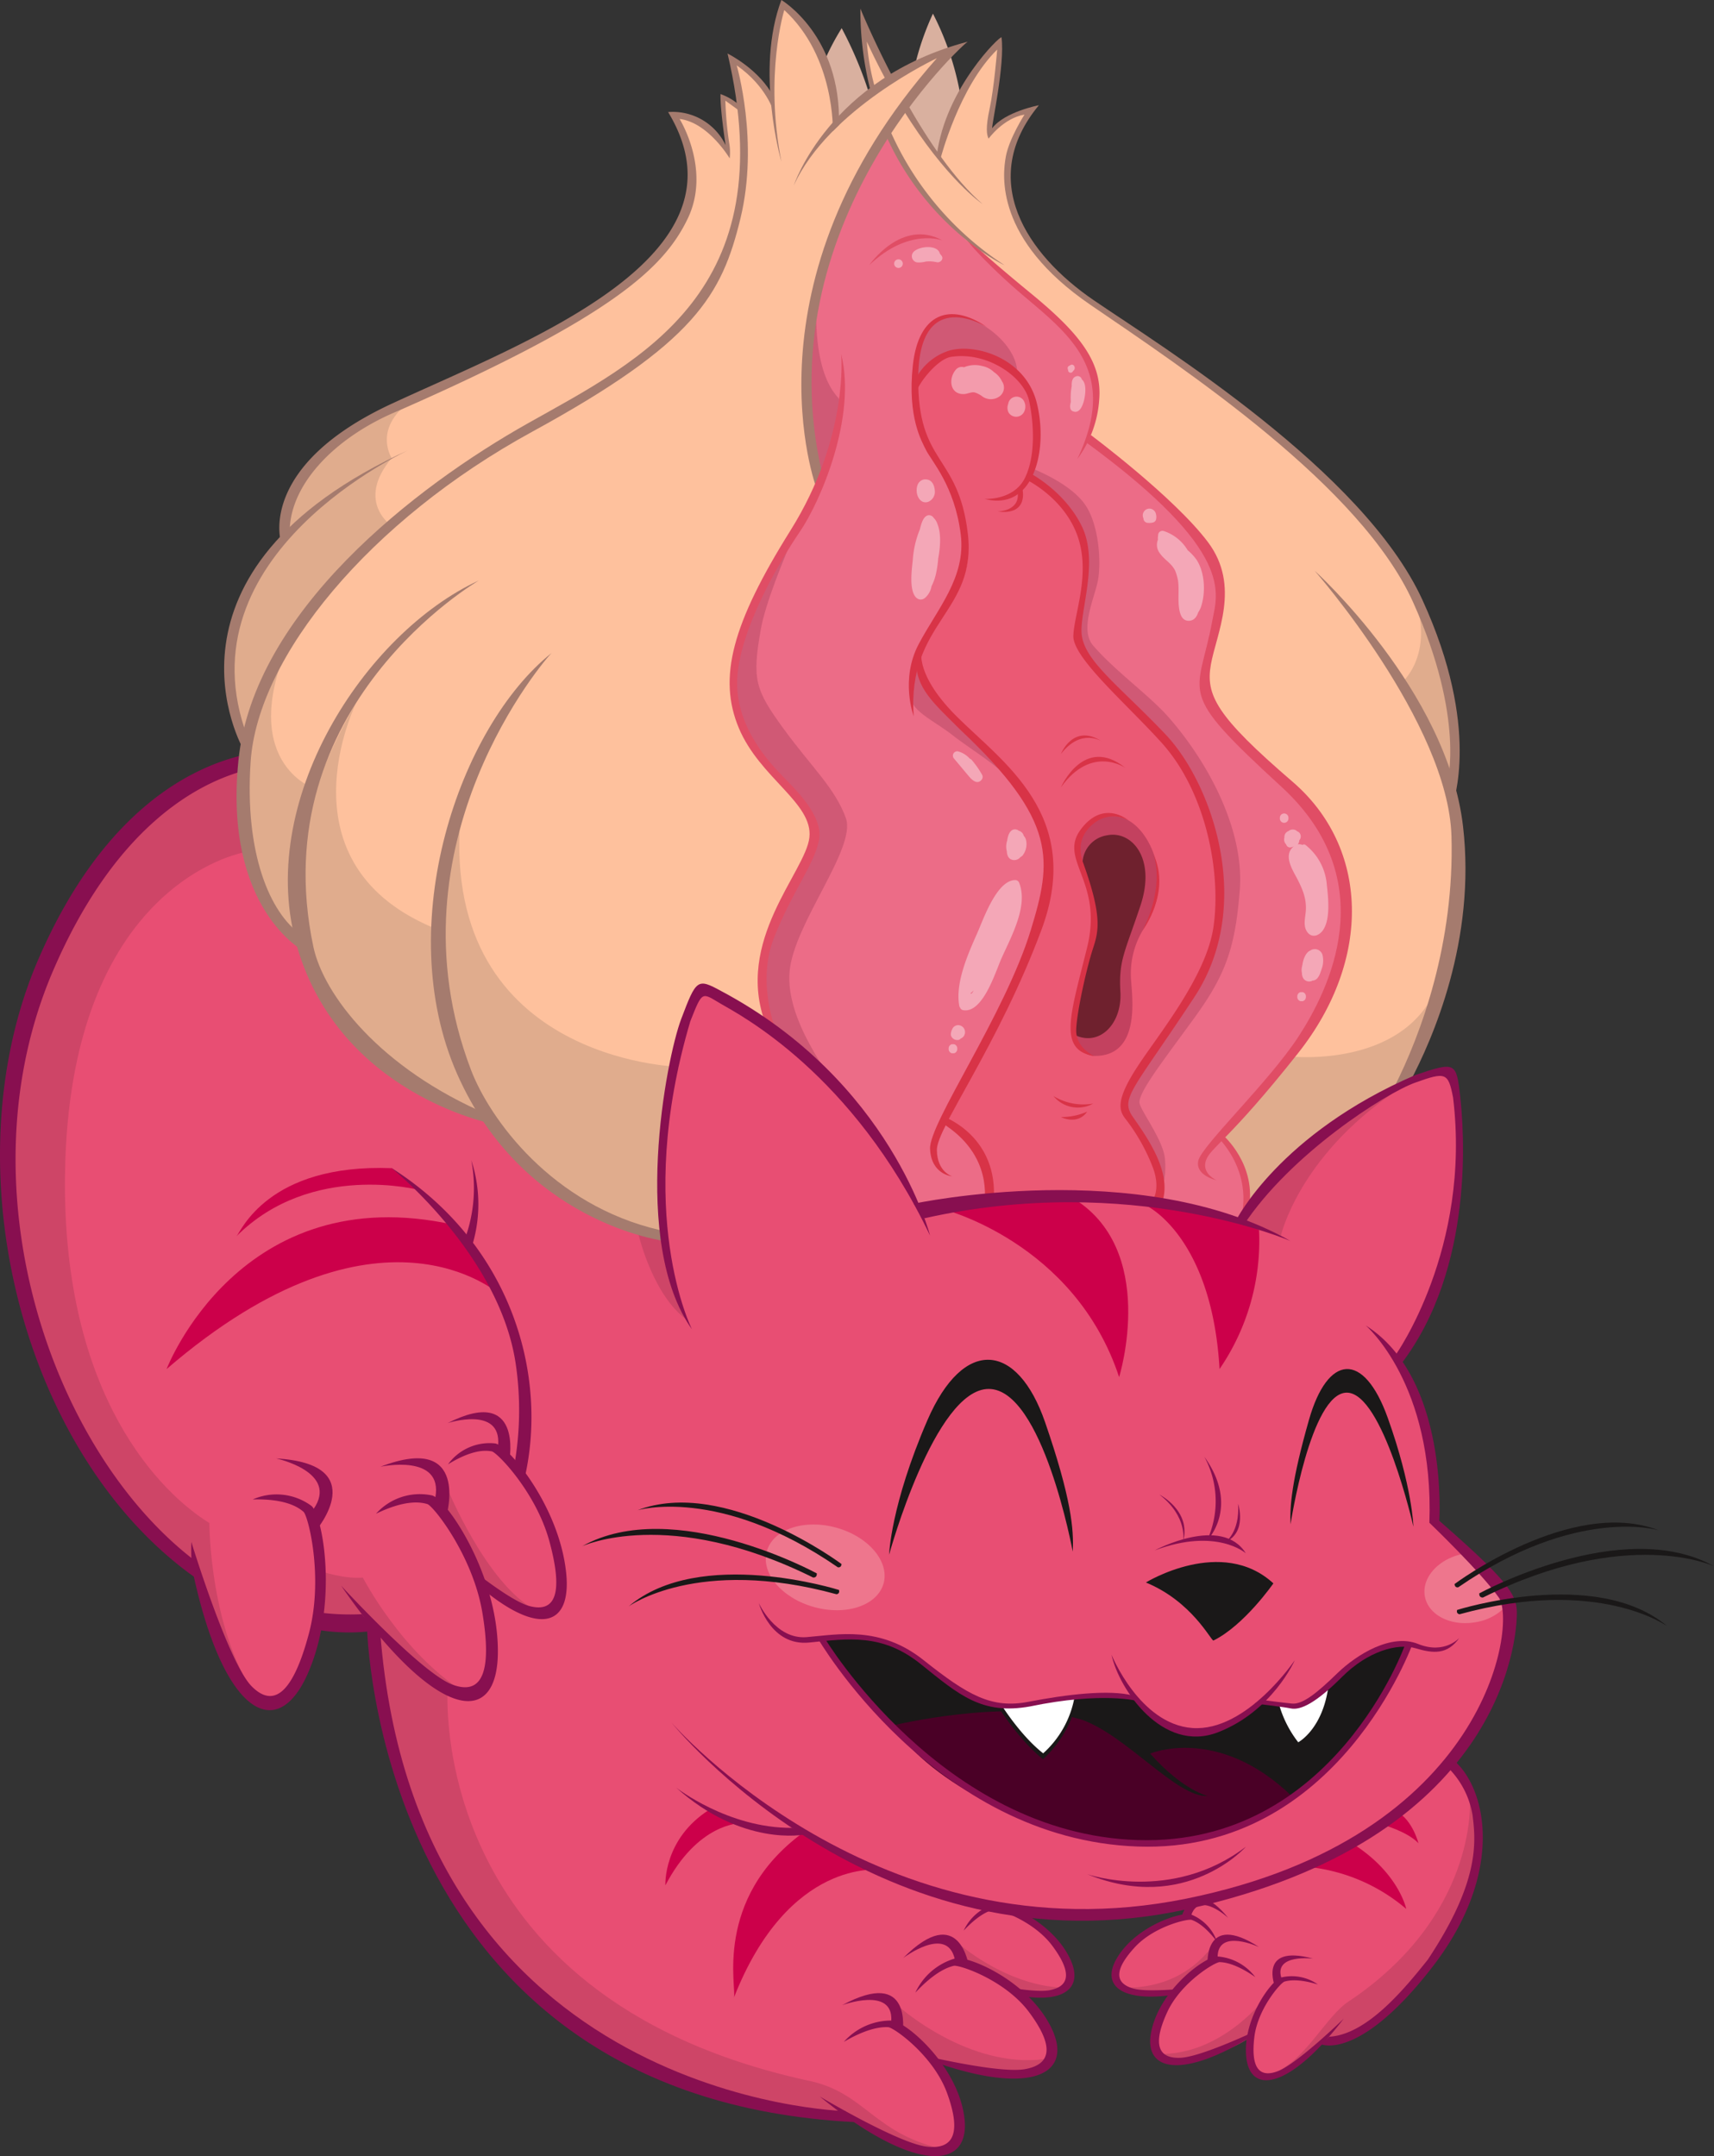 <svg xmlns="http://www.w3.org/2000/svg" xmlns:xlink="http://www.w3.org/1999/xlink" width="397.753" height="500.242" viewBox="0 0 397.753 500.242"><rect x="0" y="0" width="397.753" height="500.242" fill="#333333" stroke="none"/><defs><style>.a{fill:none;}.b{clip-path:url(#a);}.c{fill:#e84e73;}.d{fill:#ee768d;}.e{fill:#fec19d;}.f{fill:#ec6c87;}.g{fill:#eb5974;}.h{fill:#1a1818;}.i{fill:#cc004a;}.j{fill:#4a0026;}.k{fill:#c3415f;}.l{fill:#d05975;}.m{fill:#fff;}.n{fill:#e0ac8d;}.o{opacity:0.4;}.p{clip-path:url(#d);}.q{clip-path:url(#e);}.r{clip-path:url(#f);}.s{clip-path:url(#g);}.t{clip-path:url(#h);}.u{clip-path:url(#i);}.v{clip-path:url(#j);}.w{clip-path:url(#k);}.x{clip-path:url(#l);}.y{clip-path:url(#m);}.z{clip-path:url(#n);}.aa{clip-path:url(#o);}.ab{clip-path:url(#p);}.ac{clip-path:url(#q);}.ad{clip-path:url(#r);}.ae{clip-path:url(#s);}.af{clip-path:url(#t);}.ag{clip-path:url(#u);}.ah{clip-path:url(#v);}.ai{fill:#ce4567;}.aj{fill:#d83347;}.ak{fill:#e04d65;}.al{fill:#d9b09f;}.am{fill:#a57b6e;}.an{fill:#880f50;}.ao{fill:#6f212e;}</style><clipPath id="a"><rect class="a" width="397.753" height="500.242"/></clipPath><clipPath id="d"><rect class="a" width="6.67" height="19.579" transform="translate(211.493 119.525)"/></clipPath><clipPath id="e"><rect class="a" width="4.221" height="5.328" transform="translate(212.717 111.214)"/></clipPath><clipPath id="f"><rect class="a" width="12.193" height="7.907" transform="translate(220.755 84.706)"/></clipPath><clipPath id="g"><rect class="a" width="4.146" height="4.661" transform="translate(233.79 92.03)"/></clipPath><clipPath id="h"><rect class="a" width="14.701" height="30.228" transform="translate(222.419 204.186)"/></clipPath><clipPath id="i"><rect class="a" width="4.712" height="7.132" transform="translate(233.507 192.417)"/></clipPath><clipPath id="j"><rect class="a" width="6.889" height="7.142" transform="translate(221.146 174.296)"/></clipPath><clipPath id="k"><rect class="a" width="7.092" height="3.595" transform="translate(211.601 57.329)"/></clipPath><clipPath id="l"><rect class="a" width="1.932" height="2" transform="translate(207.531 60.167)"/></clipPath><clipPath id="m"><rect class="a" width="3.537" height="8.292" transform="translate(248.33 87.249)"/></clipPath><clipPath id="n"><rect class="a" width="1.641" height="1.881" transform="translate(247.763 84.599)"/></clipPath><clipPath id="o"><rect class="a" width="10.935" height="20.873" transform="translate(268.448 123.16)"/></clipPath><clipPath id="p"><rect class="a" width="3.144" height="3.323" transform="translate(265.189 118.007)"/></clipPath><clipPath id="q"><rect class="a" width="5.026" height="7.505" transform="translate(302.052 220.196)"/></clipPath><clipPath id="r"><rect class="a" width="2" height="2.098" transform="translate(301.052 230.186)"/></clipPath><clipPath id="s"><rect class="a" width="10.257" height="24.637" transform="translate(297.997 192.461)"/></clipPath><clipPath id="t"><rect class="a" width="2" height="2.099" transform="translate(296.997 188.764)"/></clipPath><clipPath id="u"><rect class="a" width="3.288" height="3.503" transform="translate(220.649 237.854)"/></clipPath><clipPath id="v"><rect class="a" width="2" height="2.098" transform="translate(220.146 242.269)"/></clipPath></defs><g class="b"><g class="b"><path class="c" d="M325.321,251.723s7.384-3.682,10.509-2.807,4.125,21.585,1.625,33.1-8.374,28.772-13,33.459c0,0,10.25,18.186,8.5,37.561,0,0,15,13.5,16.625,17.25s-.125,22-12.5,37.875c0,0,6.375,8.946,5.625,15.25s.125,24.875-19.875,42.375c-11,9.5-15.222,7.65-15.222,7.65s-9.615,7.18-12.317,8.1-7.062-1.387-5.217-8.823c0,0-14.119,6.073-18.619,5.323s-5.2-8.733,1.275-15.616c0,0-12.79,1.991-13.908-4.384s11.008-12.75,16.758-13.5l1.875-2.85s-27.03,4.714-41.578,1.345c0,0,11.541,8.041,12.078,13s-.2,7.023-11.475,6.39c0,0,8.919,9.083,7.725,13.491s-3.337,7.869-26.981,2.622c0,0,6.438,10.011,5.481,15.128s-5.145,9.821-26.01-3.214c0,0-22.365-.98-42.865-8.2S88.977,439.978,86.778,378.072l-13.064-1.661s-3.641,13.636-7.259,17-12.329,5.74-20.852-30.25c0,0-35.107-20.824-43.107-79.991s28-101.833,60.167-108.25,262.658,76.807,262.658,76.807"/><path class="d" d="M205.05,367.357c-1.4,5.094-8.6,7.562-16.082,5.511s-12.424-7.843-11.028-12.938,8.6-7.562,16.082-5.51,12.424,7.844,11.028,12.937"/><path class="d" d="M349.525,368.8a1.515,1.515,0,0,1-.308-.348,26.336,26.336,0,0,0-2.844-3.724,29.479,29.479,0,0,1-4.411-3.66,1.5,1.5,0,0,1-.1-.131,1.08,1.08,0,0,1-.66-.642c-.448.034-.9.082-1.357.161-5.785,1.005-9.91,5.383-9.215,9.778s5.949,7.144,11.734,6.14a12.024,12.024,0,0,0,8.11-4.99,25.718,25.718,0,0,1-.954-2.584"/><path class="e" d="M154.133,286.716c.136.947-28.928-5.55-41.8-28.8,0,0-28.573-2.3-42.349-40.214,0,0-18.459-9.429-12.93-45.42,0,0-12.159-22.207,9.74-48.741-.212-.625-2.95-13.275,18.164-25.011s54.12-24.686,64.125-35.739,14.375-18.125,7.875-35.625c0,0,6.625-.583,11.625,7.5v-.833l-.917-11.25s4.372,3.083,4.348,2.833-2.1-11.833-2.1-11.833,6.988,4.777,8.911,9.18c0,0,.423-16.68,2.756-21.347,0,0,12.449,8.417,12.516,26.834-.433,0,8.242-5.987,8.126-6.425S200.58,7.333,200.58,7.333l5.75,10.75s9.761-5.174,13.922-6.17l-10.03,12.6s7.413,12.324,7.584,11.83S224,15.583,231.83,10.25c0,0-1.417,16.172-2.333,19.294,0,.789.583.622.583.622a19.97,19.97,0,0,1,9.25-4.5s-5.5,6.917-5.75,14.334,4.83,18.716,15,26.666,38.083,25.5,49.75,36.167,32.833,29.75,37.25,54.333c3.154,17.587.391,25.231.391,25.231s3.756,14.019,2.766,22.519-7.508,38.531-13.416,46.807c0,0-22.408,10.277-37.574,31.443-.417-.166-25.334-7.583-45.25-6.083s-28.7,3.647-28.7,3.647-16.619-28.147-29.626-38.647-21.508-12.5-21.508-12.5-13.06,25.516-8.53,57.133"/><path class="f" d="M205.913,30.667s-11.75,16-16.25,35.417-1.25,40.583.583,46.416c0,0-3.585,8.834-7.542,14.084s-12.041,21-12.708,30,5.015,17.916,14.174,28.25c4.243,4,5.91,9.083,4.743,11.416S181,211.5,179.58,214.75s-4.834,11.667-1.417,23.917c0,0,20.933,13.729,35.883,42.7l15.611-3.084s1.756-9.314-10.077-18.506c0,0,19.666-35.525,22.166-48.025s2.5-20.166-8.416-33.083-19.75-17.333-20.334-25.5c.667-3.375,8.584-15.333,9.5-18.667s3-14.166-3-24.333-8.333-18.75-7.333-21,7.406-9.917,14.62-7.333,13.547,6.25,13.38,15.583-1.583,13.5-1.583,13.5,8.416,4.417,10.583,9.417,3.583,9.166,2.5,15.5-2.917,10.416-1.583,12.833S260.5,162.25,265.663,167.25,277.83,181,279.83,188.167s5,19.75,2.5,28a90.64,90.64,0,0,1-10.834,22.25c-2.916,4-8.333,10.832-9.666,14.5s-.5,5.25,2.666,10.25,6.167,12.082,3.834,15.832l19.416,4.168s2.124-2.262,2.062-2.756-.706-11.327-6.8-17.244c0,0,19.406-16.418,25.989-35.75s5.25-30.5-11.833-47.25-18.417-18.833-17.5-24.833,6.583-19.084,1.667-26.084-20.584-21.333-28.667-27.666c0,0,4.333-10.584-1.417-19.667S227.58,59.508,224.58,56.046c0,0-15.417-15.3-18.667-25.379"/><path class="g" d="M212.08,92.214s1.875-10.932,12.5-10.865S241.163,91.56,240.663,98.53s-.25,8.47-2.083,12.387c0,0,10,5.8,12,12.943s1.121,10.369.394,15.421-1.689,9.886.833,13.053,14.106,13.442,17.94,18.3,10.478,15.65,11.916,24.891,2.584,22.555-2.583,31.638-15.535,21.223-16.645,24.386-2.022,3.447-1.688,5.031,3.655,5.715,5.322,9.284,3.321,8.882,3.249,10.632a3.449,3.449,0,0,1-.988,2.5s-38.72-.351-38.673-.719.683-10.71-9.7-18.2c0,0,14.244-29.766,20.307-43.213s5.139-25.846-7.529-38.892-21.062-17.778-19.651-25.167S224.58,137.25,224.58,129s-7.417-24.166-11.167-30c-.913-5.166-1.333-6.786-1.333-6.786"/><path class="h" d="M191.205,379.917s11.625-1.5,17.875,2.5,17,13.125,21.5,13.5,28.5-4.744,33.625-1.247c0,0,11.25,15.747,28.875,0,0,0,6.423,1.25,7.4,1.125s4.9-1.625,12.689-9.375c6.412-4.25,11.162-5.625,13.662-5.125a75.22,75.22,0,0,1-20.25,29.75c-15,13.375-27.125,18-45.875,16.25s-49.875-13.5-69.5-47.375"/><path class="h" d="M195.294,362.877S168.169,342.6,147.919,350.4c0,0,18.917-5.781,46.5,13.219,0,0,.813.216.875-.746"/><path class="h" d="M194.7,368.89s-32.29-10.21-48.84,3.827c0,0,15.957-11.689,48.26-2.834,0,0,.838-.064.58-.993"/><path class="h" d="M189.552,365.046s-33.274-18.158-54.471-6.3c0,0,20.041-9.409,53.62,7.263,0,0,.935.11.851-.966"/><path class="i" d="M218.58,280.469s30.747,7.57,41.125,39.031c0,0,9.347-29.959-11.26-41.834Z"/><path class="i" d="M265.168,279.432c.181-.38,16.035,6.74,17.84,38.2a52.659,52.659,0,0,0,9.165-32.289s-14.838-6.314-27.005-5.912"/><path class="i" d="M115.683,300.025c.17.479-27.387-25.116-77.019,17.608,0,0,17-44.466,66.666-33.466,0,0,7.926,9.025,10.353,15.858"/><path class="i" d="M97.35,276.112S72.289,269.441,54.893,286.8c.957-.923,7.178-16.9,36.058-15.767Z"/><path class="i" d="M204.1,433.833s-21.069-2.782-33.792,29.651c.776-1.914-4.924-22.826,15.992-38.245,0,0,11.649,7.138,17.8,8.594"/><path class="i" d="M172.038,423c-.542,0-10.125.083-17.625,14.417,0,0-.583-10.75,10.25-17.584Z"/><path class="i" d="M303.33,433.127a41.548,41.548,0,0,1,23,9.759s-1.709-8.428-12.6-15.24Z"/><path class="i" d="M320.83,423.333s5.833,1.625,8.333,4.313c0,0-1.333-5.337-5-7.325Z"/><path class="j" d="M207.083,400.344s26.247-6.428,43.747-1.428c10.375,3.5,22.374,18.25,29.375,17.75,0,0-5.717-1.266-13.3-9.82,0,0,15.708-6.655,32.815,9.833,0,0-13.757,12.44-37.013,10.776s-46.25-13.558-55.628-27.111"/><path class="h" d="M231.416,395.665s4.893,7.924,10.632,12.5a26.387,26.387,0,0,0,8.115-14.759s-13.157,1.79-14.764,2.312a8.959,8.959,0,0,1-3.983-.055"/><path class="k" d="M250.393,200.417c-.062-.187-1.875-11.438,7.813-11.063,6.041-.009,10,7.563,10.5,13s-.625,8.688-3.25,13.063A19.642,19.642,0,0,0,262.5,227.7c.285,4.147,2.084,17.529-8.666,17.279-5-.375-4.792-7.188-4.834-7.5s2.834-13.813,3.4-15.813,2.25-7,1.625-9.812-.831-6.057-1.728-7.779-1.9-3.659-1.9-3.659"/><path class="l" d="M212.163,88.833c-.224.351-.418-12.258,6-15.046,6.418-2.871,18,5.5,17.877,12.692,0,0-14.126-12.9-23.876,2.354"/><path class="l" d="M192.34,106.5s-13.709,27.843-15.783,39.5-1.319,14,5.227,23,12.01,13.849,14.51,20.814-12.075,24.4-13.065,35.6,9.333,24.333,12.468,28.875c0,0-12.1-13.764-16.654-16.438,0,0-5.546-8.854.538-23.1s12.621-18.129,7.769-26.023-18.6-17.058-17.39-30.059,7.921-24.846,12.745-32.085S192.34,106.5,192.34,106.5"/><path class="m" d="M296.791,395.34a25.664,25.664,0,0,0,4.477,8.887s5.783-3.033,7.047-13.328a70.917,70.917,0,0,1-6.865,4.6c-1.87.881-4.659-.161-4.659-.161"/><path class="m" d="M232.586,395.868s4.369,6.923,9.494,10.923a22.985,22.985,0,0,0,7.247-12.895s-11.749,1.564-13.185,2.02a8.171,8.171,0,0,1-3.556-.048"/><path class="l" d="M212.58,153.583s-1.674,5.833-1.087,8.75,5.719,5.193,9.653,8.305,12.333,8.112,14.717,12.028A100.592,100.592,0,0,0,226,171.5c-4.5-4.084-10.909-11.917-12.079-14.584a29.034,29.034,0,0,1-1.338-3.333"/><path class="l" d="M239.375,108.641s8.955,3.322,12.492,8.525c3.185,4.686,3.688,13.228,2.941,17.375s-4.39,11.468-1.12,15.25c5.221,6.04,13.168,11.612,17.687,16.827,9.623,11.1,17.385,26.515,16.33,39.865s-3.2,19.6-10.625,29.795-12.416,16.573-12.666,19.356c-.167,1.532,5.416,8.532,5.916,13.116a19.07,19.07,0,0,1-1.011,8.333s.011-8.25-6.572-16.667c-2-3.833-3-4.666.083-9.25s14.371-22.614,15.886-25,6.864-17.916,3.7-29-7.306-21.083-15.653-29.5-16.181-15.833-16.681-19,2.667-15.666,1.417-21.5-7.013-13.491-12.673-16.787Z"/></g><g class="b"><path class="n" d="M157.474,247.5s-56.684-1.335-50.414-60.335c0,0-28.124,77.6,47.073,99.549-.959-.287-2.877-26.865,3.341-39.214"/><path class="n" d="M82.705,162.969S63.74,200.917,101.91,215.792c0,0,2.525,32.927,10.862,42.9,0,0-72.442-23.169-30.067-95.721"/><path class="n" d="M72.33,182.667s-19.1-7.112-2.924-38.556c0,0-30.774,42.626.575,73.591-.151-1.035-2.151-26.035,2.349-35.035"/><path class="n" d="M91.089,122.167s-8.8-5.615-.195-15.891c0,0-4.4-6.692,4.186-13.067,0,0-28.1,6.682-28.842,31.018,0,0-20.467,19.562-9.688,47,0,0,12.131-35.894,34.539-49.061"/><path class="n" d="M299.449,245.114s30.466,3.389,35.533-21.151a17.619,17.619,0,0,1-1.652,9.954c-2.52,5.122-7.724,17.391-7.724,17.391s-29.5,16.727-35.513,28.1c0,0-2.36-11.984-6-15.3Z"/><g class="o"><g class="p"><path class="m" d="M217.535,121.545a3.508,3.508,0,0,0-.875-1.406,1.253,1.253,0,0,0-1.332-.578c-1.036.268-1.516,1.791-1.873,3.3l-.016.029a22.552,22.552,0,0,0-1.615,7c-.233,2.172-.6,5.125-.032,7.229.5,1.855,1.742,2.406,2.8,1.659a4.637,4.637,0,0,0,1.581-2.777,12.091,12.091,0,0,0,.913-2.391,23.008,23.008,0,0,0,.626-3.978c.531-2.824.725-5.853-.179-8.091"/></g></g><g class="o"><g class="q"><path class="m" d="M212.874,112.7c-.018.054-.036.107-.051.162a3.314,3.314,0,0,0-.069.373c0,.011,0,.021-.005.031a3.9,3.9,0,0,0,0,.989c.174,1.29,1.083,2.644,2.594,2.2a2.511,2.511,0,0,0,1.586-2.657c-.094-1.13-.569-2.363-1.805-2.545a2.063,2.063,0,0,0-.223-.032c-.01,0-.018,0-.028,0l-.019,0a1.907,1.907,0,0,0-.673.076,2,2,0,0,0-1.307,1.409"/></g></g><g class="o"><g class="r"><path class="m" d="M223.712,91.427c.838-.03,1.583-.509,2.425-.386a5.751,5.751,0,0,1,1.913,1,3.407,3.407,0,0,0,3.861-.049,2.531,2.531,0,0,0,.609-3.521,5.194,5.194,0,0,0-1.85-2.131,5.4,5.4,0,0,0-2.662-1.4,6.562,6.562,0,0,0-4.3.268,1.783,1.783,0,0,0-1.881.548c-1.786,2.028-1.445,5.793,1.889,5.675"/></g></g><g class="o"><g class="s"><path class="m" d="M235.422,92.088a1.953,1.953,0,0,0-1.4,1.36,1.334,1.334,0,0,0-.059.286,2.411,2.411,0,0,0,.1,1.995,2.068,2.068,0,0,0,3.525-.053,2.693,2.693,0,0,0-.138-2.89,1.961,1.961,0,0,0-2.022-.7m1.788,2.832a.831.831,0,0,1-.173.234c.063-.078.119-.156.173-.234"/></g></g><g class="o"><g class="t"><path class="m" d="M235.584,204.186c-4.308.046-7.4,9.152-8.812,12.331-2.125,4.773-5.152,11.56-4.158,16.885a.755.755,0,0,0,.181.353.9.9,0,0,0,.64.6c4.569.911,7.516-8.682,8.877-11.791,2.158-4.928,6.467-12.381,4.136-17.881a.977.977,0,0,0-.864-.495M225.2,230.5c.244-.229.49-.456.724-.7-.3.643-.538.878-.724.7"/></g></g><g class="o"><g class="u"><path class="m" d="M237.568,193.908a1.57,1.57,0,0,0-1.133-1.164,1.412,1.412,0,0,0-1.224-.285c-.966.248-1.349,1.534-1.483,2.567a4.341,4.341,0,0,0-.148,2.2,2.222,2.222,0,0,0,.068.282c.037,1.07.488,1.954,1.6,2.039a1.811,1.811,0,0,0,1.556-.7,1.527,1.527,0,0,0,.475-.335,4.272,4.272,0,0,0,.79-3.758,2.206,2.206,0,0,0-.505-.842"/></g></g><g class="o"><g class="v"><path class="m" d="M225.068,176.038a5.635,5.635,0,0,0-2.693-1.7,1.009,1.009,0,0,0-.973,1.671l3.358,4.007c.7.836,1.932,2.133,2.988.949a1.034,1.034,0,0,0,.157-1.212,21.648,21.648,0,0,0-2.4-3.432.879.879,0,0,0-.436-.281"/></g></g><g class="o"><g class="w"><path class="m" d="M212.849,60.885a6.178,6.178,0,0,0,1.984-.2,7.592,7.592,0,0,1,2.567.157c.778.174,1.666-.709,1.129-1.469a4.616,4.616,0,0,0-.425-.515c-.451-2.109-4.61-1.791-5.986-.525a1.455,1.455,0,0,0,.731,2.551"/></g></g><g class="o"><g class="x"><path class="m" d="M208.5,62.167a1,1,0,0,0,0-2,1,1,0,0,0,0,2"/></g></g><g class="o"><g class="y"><path class="m" d="M251.047,88.029a1,1,0,0,0-1.358-.7c-.882.306-1.024,1.272-.987,2.267l-.006.039a14.723,14.723,0,0,0-.2,3.592c-.255,1.014-.369,2.094.841,2.3,1.628.275,2.252-2.522,2.415-3.614s.31-3.068-.7-3.879"/></g></g><g class="o"><g class="z"><path class="m" d="M249.012,86.079a.8.8,0,0,0,.286-.306.85.85,0,0,0-.035-.878.607.607,0,0,0-.813-.214c-.032.019-.052.047-.081.068a.565.565,0,0,0-.242.13.527.527,0,0,0-.349.379.845.845,0,0,0,.087.57,1.3,1.3,0,0,0,.021.231.592.592,0,0,0,1.126.02"/></g></g><g class="o"><g class="aa"><path class="m" d="M275.608,127.653a10.127,10.127,0,0,0-5.587-4.461,1.007,1.007,0,0,0-1.23.7,6.919,6.919,0,0,0-.092,1.349,3.194,3.194,0,0,0,.446,3.112c1.014,1.5,2.679,2.282,3.532,3.99.068.136.108.276.166.414a12.08,12.08,0,0,1,.527,1.933c.287,2.026-.034,4.139.218,6.184.166,1.343.594,3.208,2.32,3.159,1.178-.034,1.806-.906,2.156-1.968a5.269,5.269,0,0,0,.624-1.221c1.142-3.317.939-8.118-1.084-11.075a11.682,11.682,0,0,0-2-2.115"/></g></g><g class="o"><g class="ab"><path class="m" d="M266.565,118.015a1.568,1.568,0,0,0-1.212,2.247l0,.046a1.034,1.034,0,0,0,1,1,3.541,3.541,0,0,0,1.222-.083.972.972,0,0,0,.7-.7,2.67,2.67,0,0,0-.163-1.667,1.568,1.568,0,0,0-1.548-.844"/></g></g><g class="o"><g class="ac"><path class="m" d="M304.3,220.388a2.375,2.375,0,0,0-.208.134c-1.023.4-1.655,1.929-1.85,3.3-.043.182-.081.36-.116.53a3.391,3.391,0,0,0,.009,1.443,2.239,2.239,0,0,0,.379,1.295,1.639,1.639,0,0,0,2.11.406c.906-.012,1.492-.9,1.838-1.987.078-.2.15-.408.207-.6a5.627,5.627,0,0,0,.215-3.434,1.872,1.872,0,0,0-2.584-1.08"/></g></g><g class="o"><g class="ad"><path class="m" d="M301.052,231.151v.168a1,1,0,0,0,2,0v-.168a1,1,0,0,0-2,0"/></g></g><g class="o"><g class="ae"><path class="m" d="M307.915,205.436a13.042,13.042,0,0,0-4.941-9.382.567.567,0,0,0-.711-.022,1.9,1.9,0,0,0-1.1-.125c.008-.01.018-.017.026-.026a1.644,1.644,0,0,0,.328-.932,1.312,1.312,0,0,0-.115-1.878,1.253,1.253,0,0,0-.393-.209,1.165,1.165,0,0,0-.616-.354,1.587,1.587,0,0,0-1.391.308,1.451,1.451,0,0,0-.76.646,1.418,1.418,0,0,0-.178.857,1.566,1.566,0,0,0,.409,1.6.932.932,0,0,0,.934.7,2.455,2.455,0,0,0,.827-.257h0a3.449,3.449,0,0,0-.463.443c-1.819,2.11.37,5.339,1.356,7.263,1.237,2.416,2.107,4.59,1.895,7.341-.116,1.509-.637,3.255.232,4.664,1.053,1.707,2.9,1.085,3.845-.385,1.654-2.576,1.143-7.41.817-10.248"/></g></g><g class="o"><g class="af"><path class="m" d="M299,189.9v-.167a1,1,0,0,0-2,0v.167a1,1,0,0,0,2,0"/></g></g><g class="o"><g class="ag"><path class="m" d="M222.9,237.947a1.492,1.492,0,0,0-1.92.817l-.005.019a2.7,2.7,0,0,0-.322,1.37,1.537,1.537,0,0,0,1.935,1.078,1.975,1.975,0,0,0,.4-.3,1.5,1.5,0,0,0,.861-.925,1.611,1.611,0,0,0-.952-2.059"/></g></g><g class="o"><g class="ah"><path class="m" d="M220.146,243.234v.168a1,1,0,0,0,2,0v-.168a1,1,0,0,0-2,0"/></g></g><path class="ai" d="M56.55,197.792s-40.72,6.988-41.47,75.125c-.565,51.34,22.5,73.632,33.5,80.44,0,0,.038,26.066,11.644,41.313,0,0-10.848-9.272-14.621-31.512,0,0-35.692-19.79-43.608-84.265s40.848-98.5,54.35-101.371c0,0-2.286,7.777.2,20.27"/><path class="ai" d="M74.455,364.542s5.415,1.861,9.75,1.473c0,0,8.971,17.436,23.6,26.652,0,0-4.847.875-22.218-16.079l-11.379-.176Z"/><path class="ai" d="M103.9,345.542s8.805,21.5,20.055,27.875c0,0-11.784-4.6-12.785-5.375,0,0-5.215-15.134-8.215-17.442Z"/><path class="ai" d="M147.919,285.409s3.072,14.287,11.075,20.522c0,0-4.058-11.665-4.861-19.215-.8-.049-6.214-1.307-6.214-1.307"/><path class="ai" d="M297.235,286.716s4.1-18.216,26.428-33.383c0,0-24.833,11.833-35.916,29.833Z"/><path class="ai" d="M103.9,391.644s-5.491,71.462,83.22,90.992c14.044,2.7,15.377,12.786,32.96,16.242,0,0-4.709,2.584-23.521-7.647,0,0-31.479-2.69-53.229-15.065s-39.123-33.416-48.562-58.083-7.813-41.5-7.813-41.5,10.395,12.5,16.945,15.057"/><path class="ai" d="M209,465.884s15.919,14.064,33.251,11.861c0,0-2.205,5.966-13.352,2.946-8.983-1.574-11.148-3.02-11.148-3.02l-9.583-7.473Z"/><path class="ai" d="M223.072,451.422s10.859,9.346,23.784,9.744c0,0-9.128,2.8-11.142,1.718a40.657,40.657,0,0,0-12.081-7.27Z"/><path class="ai" d="M282.432,450.505c-.944.006-5.941,10.731-21.4,10.662,0,0,6.394,1.883,11.471,1.629,0,0,5.209-7.236,8.886-7.813Z"/><path class="ai" d="M293.58,463.484s-9.29,12.55-23.395,13.054v1.628a34.31,34.31,0,0,0,19.889-5.448s1.206-7.706,3.506-9.234"/><path class="ai" d="M341.094,418.327s1.486,26.214-28.014,45.964c-5.25,3.25-10.532,14.388-17.578,16.569.7.056,6.508-2.769,12.106-7.419,0,0,14.464-.348,27.968-22.936,7.273-14.614,9.675-24.923,5.518-32.178"/><path class="l" d="M194.714,92.613C194.671,91.94,188,88,189.663,66.084c0,0-6.833,29.583.584,46.416,0,0,5.018-11.274,4.467-19.887"/><path class="n" d="M325.5,158.167s8.838-7.681,1.086-23.591c0,0,15.063,26.135,9.655,46.863,0,0-8.408-21.439-10.741-23.272"/></g><g class="b"><path class="aj" d="M238.824,109.667S246.914,113.75,251,122s-.419,19.667,0,25c.5,6.328,8.833,12.167,19.5,23.417s20.779,39.459,6.667,60.917c-14.25,21.665-17.334,23.415-14.25,27.833,3.485,4.992,9.416,13.363,6.583,20.265a18.628,18.628,0,0,0-2.083-.848s2-2.5.166-7.585a44.31,44.31,0,0,0-6.409-11.415c-1.5-1.917-2.257-4.25,2.493-11.667s16.168-21.069,17.916-32.75c1.834-12.25-1.478-31.213-12.083-42.917-8.381-9.25-20.583-19.666-20.417-24.75s4.109-14.389.942-23.222-11.775-12.944-11.775-12.944Z"/><path class="ak" d="M283.58,263.167c.25.167,8.25,7.083,6.167,17.583l-1.667,1.272s2.772-8.938-5.072-17.772Z"/><path class="ak" d="M222.5,53.5s4.75,6.5,15.667,15.667S259.33,86.917,250,106.5a26.011,26.011,0,0,0,5.083-13.75c.75-8.667-4.471-15.342-15.833-24.667C227.164,58.167,222.5,53.5,222.5,53.5"/><path class="aj" d="M219.205,259.167s12.625,4.625,11.375,19.625c0,0-1.946,1-2.1.5s2.223-11.25-9.9-18.75Z"/><path class="al" d="M195.322,6.54a58.576,58.576,0,0,0-3.981,7.544l-.178.082.057.191c-.025.056-.047.112-.072.167l0,.005a53.338,53.338,0,0,0,1.634,5.992l.094-.029c.352,2.038,1.2,7.259,1.218,7.758.012.422,3.661-3.128,5.677-5.124a6.216,6.216,0,0,0,2.11-.833A90.325,90.325,0,0,0,195.322,6.54"/><path class="al" d="M216.5,3.167A63.959,63.959,0,0,0,212.4,14.861a14.135,14.135,0,0,1,4.124-1.93c1.571-.45,2.6,1.905,1.121,2.659-1.6.816-2.611,2.411-3.687,3.791-.778,1-1.647,1.917-2.473,2.872a1.55,1.55,0,0,1-.151.482c-.165.321-.34.622-.526.916a1.115,1.115,0,0,1-.141.25l-.243.325c-.06.086-.112.172-.174.259-.009.013-.021.02-.031.033a5.949,5.949,0,0,0,.692,1.566c.4.5,6.892,10.264,6.892,10.264l5.024-14.522A66.712,66.712,0,0,0,216.5,3.167"/><path class="am" d="M323.465,252.392c1.823-.686,1.835-.647,3.678-1.28,5.3-10,15.448-33.02,12.364-59.445-3.677-31.5-34.427-59.25-34.427-59.25s31,35.333,31.75,61.583c.707,24.72-6.989,45.869-13.365,58.392"/><path class="am" d="M337.08,187.167c0-1,6.75-18-7-48s-60.5-58.75-76.25-69.5-27-28-12.75-45.25c0,0-7.917,1.5-10.833,5.333-.167-.666,3-14.75,2.166-21.083-.25-.5-13,11.833-15,27.25l.834.917s4.333-16.75,13.166-25.334c0,0-.75,9.084-1.75,13.667s-.666,6.167-.25,7c0,0,3.417-4.75,8.334-5.583,0,0-3.584,5.583-4.334,9.75S230.747,55.5,253.08,70.75s62.75,42.042,74.875,69.042,7.875,42,7.875,42Z"/><path class="am" d="M155.043,288.039c-1.535-.1-33.831-4.551-48.966-38.886-15.252-34.6.515-80.585,21.932-97.654-.942.773-38.8,44.069-18.708,96.733,4.318,11.32,18.779,31.434,43.938,37.183Z"/><path class="an" d="M212.031,279.275s52.3-11.234,87.424,8.641c0,0-36.972-16.029-84.923-5.264Z"/><path class="an" d="M286.83,283.167s10-20.125,41.625-33.75c9.25-3.125,9.5-3,10.375,4.75s3.5,39.875-13.75,62.375l-1.25-2.125s17.625-24.625,13.375-59.75c-1.125-5.875-1.75-6-8.75-3.5s-29.024,16.622-39.887,33.123Z"/><path class="an" d="M316.955,307.542s15.875,13.5,14.75,45.75c0,0,12,11.5,16.125,17.375s-2.313,55.6-72.5,69.832c-71.5,14.5-119.5-40.832-119.5-40.832s47.833,59.254,120,43.211S352.163,381,352,373.834c-.167-4-2.167-7.167-18-21,0,0,2.25-33.084-17.042-45.292"/><path class="an" d="M306.58,474.292s8.875,4,25.875-18,12.5-41.75,4.625-48.125l-1.25,1.75a20.14,20.14,0,0,1,5.875,11.125c.875,6.625,1.5,15.75-10.375,33.625-5.5,6.875-14.125,17.375-22.875,17.875Z"/><path class="an" d="M305.83,460.417a10.51,10.51,0,0,0-8.5-1.625c-2,.375-8.946,9.394-8.136,18.306.833,9.167,10.261,7.424,22.636-8.754,0,0-10.925,10.615-15.417,12.24s-6.11-1.3-5.333-7.917,6.125-12.667,7-12.917,3.083-.75,7.75.667"/><path class="an" d="M295.955,461.167s-4.25-10.25,8.75-6.75c0,0-9-1.125-7.375,4.375Z"/><path class="an" d="M195.827,473.727a14.646,14.646,0,0,1,11-4.94c2.833-.135,15.156,9.86,16.927,22.206,1.82,12.7-11.526,13.369-33.515-4.585,0,0,18.232,10.877,24.846,11.635s7.87-3.723,4.684-12.452-12.383-15.205-13.65-15.263-4.423-.024-10.295,3.4"/><path class="an" d="M209.46,471.565s2.464-15.268-14.038-6.337c0,0,11.842-4.422,11.409,3.559Z"/><path class="an" d="M58.662,347.883a13.639,13.639,0,0,1,13.529,1.441c2.657,1.779,6.528,22.625-.842,39.132-7.242,16.221-19.709,9.021-26.693-24.189a40.766,40.766,0,0,1-.252-6.518s8.568,28,13.993,33.484,9.813.8,13.277-12.2-.14-27.34-1.243-28.282-3.977-3.069-11.769-2.863"/><path class="an" d="M73.367,355.044s13.081-15.39-9.267-16.667c0,0,14.648,3.137,8.644,11.766Z"/><path class="an" d="M87.259,351.2a13.636,13.636,0,0,1,12.92-4.262c3.155.525,15.272,17.923,15.36,36,.091,18.6-14.774,16.167-36.379-15.047,0,0,18.521,20.156,25.723,22.916s9.269-3.32,7.067-16.593-11.395-24.852-12.788-25.256-4.889-1.156-11.9,2.242"/><path class="an" d="M103.608,351.661s5.575-19.413-15.312-11.367c0,0,14.639-3.178,12.725,7.158Z"/><path class="an" d="M131.374,364.818c-1.683-15.709-13.764-29.757-16.553-29.934a11.918,11.918,0,0,0-10.854,4.854c5.8-3.578,8.9-3.234,10.149-3.007s10.269,9.477,13.363,20.821,1.836,16.813-4.671,15.054c-2.863-.775-7.932-4.284-12.711-7.971a10.9,10.9,0,0,1,1.825,3.981c13.316,11.014,20.783,8.625,19.452-3.8"/><path class="an" d="M118.222,338.69s3.122-17.373-14.322-8.522c0,0,12.445-4.064,11.7,5.093Z"/><path class="an" d="M244.139,470.812c-5.247-11.315-19.924-17.343-22.6-16.4a14.651,14.651,0,0,0-9.118,7.9c4.64-4.968,7.653-5.907,8.883-6.217s11.9,3.247,17.463,10.691,5.649,12.1-.9,13.274c-4.669.838-16.46-1.546-22.856-2.987q.483.487.93,1.014c22.65,8.188,33.225,3.564,28.2-7.273"/><path class="an" d="M224.858,456.318s-2.032-15.331-15.268-2.031c0,0,10.07-7.642,11.951.127Z"/><path class="an" d="M248.368,454.556c-4.092-8.825-15.539-13.526-17.624-12.789a11.424,11.424,0,0,0-7.111,6.158c3.618-3.874,5.968-4.607,6.927-4.848s9.283,2.532,13.62,8.338,4.405,9.434-.7,10.352c-2.047.367-5.851-.06-9.676-.7a15.711,15.711,0,0,1,1.915,1.821c11.107,2.12,15.8-1.544,12.654-8.328"/><path class="an" d="M273.416,461.492c-4.034.328-8.314.469-10.412-.128-4.594-1.306-4.2-4.621.3-9.54s12.374-6.7,13.23-6.39,2.94,1.194,5.9,5.071a10.514,10.514,0,0,0-5.948-6.287c-1.842-.864-12.75,2.394-17.3,10.1-3.767,6.376,1.115,10.269,13.32,8.479a6.556,6.556,0,0,1,.913-1.3"/><path class="an" d="M273.981,445.342s2.542-10.8,11.045-.363c0,0-6.645-6.173-8.541-.76Z"/><path class="an" d="M290.233,471.749c-5.081,2.307-12.822,5.558-16.349,5.683-5.484.2-6.226-3.569-3.043-10.538s11.162-11.7,12.207-11.66,3.636.266,8.241,3.46a12.075,12.075,0,0,0-8.724-4.772c-2.319-.295-13.1,7.122-15.348,17.154-2.11,9.391,6.751,11.4,22.857,1.642a7.673,7.673,0,0,1,.159-.969"/><path class="an" d="M280.224,456.035s-1.037-12.708,11.948-4.3c0,0-9.447-4.4-9.607,2.186Z"/><path class="an" d="M85.163,377.333s1.832,109.184,113,115.009l-1.98-2.551s-99.61-2.217-107.943-111.05Z"/><path class="an" d="M187.163,425.5c-.728.333-15.083,2.833-30.25-10.75,0,0,12.018,9.417,26.842,9.333Z"/><path class="an" d="M119.636,316.145a73.649,73.649,0,0,1-.528,25.116,7.414,7.414,0,0,1,1.395,1.22c.343.389.7.828,1.046,1.3,5.906-24.1-2.511-54.891-30.759-72.841,0,0,24.963,19.97,28.846,45.21"/><path class="an" d="M45.6,363.157a3.552,3.552,0,0,1-.344-1.046C11.7,336.526-9.082,275,12.306,225.246c14.083-32.757,32.661-43.122,44.044-46.362a17.93,17.93,0,0,1,.2-3.725C44.355,178,23.9,188.013,8.97,222.4c-21.081,48.538-3.583,116.53,37.623,144.518a23.423,23.423,0,0,1-.825-3.4,3.278,3.278,0,0,1-.164-.363"/><path class="an" d="M86.724,376.638a16.865,16.865,0,0,1-2.064-1.386,3.353,3.353,0,0,1-.69-.745,56.54,56.54,0,0,1-10.157-.425,20.606,20.606,0,0,1-.333,4.014,44.031,44.031,0,0,0,14.76.045,7.5,7.5,0,0,1-1.516-1.5"/><path class="an" d="M109.374,289.611a32.684,32.684,0,0,0,0-20.4,34.286,34.286,0,0,1-1.572,18.458Z"/><path class="am" d="M115,260.917c-1.65-.333-35.924-7.342-45.957-40.917-10.11-33.833,15.626-73.166,42.1-85.333,0,0-50.276,29.051-38.42,85,2.335,11.019,15.341,28.209,40.693,39Z"/><path class="am" d="M70.5,220.667s-18.667-9.75-15.167-44.25,41-63.5,67.25-78.25,59.25-30.5,46.25-85.75c0,0,7.625,3.75,10.75,10.25v3.375s-1.625-6-8.625-10.875c0,0,5.209,17.667.875,35.5s-10.5,28.833-48.333,49.5-63.667,52.167-65.333,76.5c-1.463,21.351,4.5,35.167,11.666,40.167Z"/><path class="am" d="M184.205,43.042S192.33,18.167,224.58,9.667C223.9,9.851,177.163,52.334,190.83,110l-1.333,3.334S171.33,65.5,217.413,13.5c0,0-25.166,11.75-33.208,29.542"/><path class="am" d="M181.33,37.5s-6.167-21.167,0-37.5c0,0,13.942,8.234,13.356,29.042l-1.42,1.39S193.83,13.167,182,2.333c0,0-4.667,15-.667,35.167"/><path class="am" d="M209.486,25.3C219.519,41.64,228,47.333,228,47.333c-6.522-5.638-12.684-14.841-17.587-23.487q-.444.732-.924,1.457"/><path class="am" d="M203.258,21.064a54.146,54.146,0,0,1-2.1-11.4c1.564,3.386,3.135,6.49,4.69,9.347.273-.224.554-.437.826-.665a3.512,3.512,0,0,1,.536-.369C202.569,9.1,199.663,2,199.663,2a75.347,75.347,0,0,0,2.559,19.826c.345-.253.7-.5,1.036-.761"/><path class="am" d="M206.248,29.544c-.323.365-.654.716-.991,1.06,9.6,22.457,28.149,31.112,27.823,30.9a71.527,71.527,0,0,1-26.832-31.956"/><path class="am" d="M56.519,173.917c-.189-.25-23.689-41.375,38.561-69.625,0,0-53.75,24.208-37.625,66.75Z"/><path class="am" d="M65.2,125.75s-5.554-17.583,25.7-32.083S175.418,59.625,155.043,26a13.617,13.617,0,0,1,13.336,7.659s-1.3-8.425-1.174-11.834a13.624,13.624,0,0,1,4.75,2.9s.125,1.5,0,1.313-2-1.5-3.625-2.688a79.967,79.967,0,0,0,.875,9.75,12.466,12.466,0,0,1,.125,3.646s-4.937-8.333-11.625-9.146c0,0,7.375,11.729,1.875,23.146s-17.5,22.75-67,44.5C77.33,101.5,66.708,113,67.247,124.167Z"/><path class="ak" d="M195.205,82.167s1.875,19.125-11.75,40.875-16.875,34.25-12,45.875,17.25,17.375,16.375,25.375-17.5,24-10.125,43.375l2.5,1.75s-4.75-11.125-.625-21.75,9.5-17.25,10.5-22.875-5.875-12-8.5-14.75-11-11.222-10.5-22.5,9.625-27,14.5-34.125,13.25-26.75,9.625-41.25"/><path class="aj" d="M214.08,149.792s-2.75,5.75,7.875,16.375,29.625,23,19.75,49.5c-10.021,26.891-24.333,46-24.292,51.125s3.542,6.125,3.542,6.125-4.875-.375-5.125-6.375,17.383-31.15,23.375-50.75c4.93-16.125,6.25-25.25-16.375-46.5-6.25-6.25-10.375-9.625-10.25-16.25-.5-1.07,1.5-3.25,1.5-3.25"/><path class="an" d="M215.83,286.667s-9-35.75-48.5-56.75c-5.5-3-5.75-2.75-9.25,6.5s-11.75,52,2.5,72c0,0-13.625-26.875-.375-71.5,2.875-7.25,2.625-6.625,7.125-4s30.5,16.125,48.5,53.75"/><path class="ak" d="M253.1,100.9s19.385,14.447,27.226,24.888C288,136,282.247,147.083,281,154.166s1.2,11.947,18.947,27.2,18.532,41.186,1.31,62.948C285.08,264.75,280.83,266.265,279.83,269.3s2.5,4.534,2.5,4.534-5.01-1.068-4.255-4.534S294.5,251,301.33,240.5s20-36-4-58C272.482,159.722,278,162,281.33,144c1.167-6.334,5.5-15.834-29.04-41.194Z"/><path class="aj" d="M212.08,88.75a13.3,13.3,0,0,1,7.5-7.167c5.75-2.25,18.25,1,21,11.834s-.613,25.333-12.1,22.333c0,0,6.6.417,9.265-4.667,2.583-5,2.237-12.6,1.077-18.083S229.1,81.388,220.5,82.833c-3,.667-7.028,5.648-7.917,8.167Z"/><path class="aj" d="M237.247,113.333s1.667,6.333-5.75,5.333c0,0,4.9,0,4.7-4Z"/><path class="ao" d="M251.33,201.75a6.727,6.727,0,0,1,5.625-7.958c5.649-1.133,11.375,5.291,7.708,16.291S259.58,222.75,260,230.167s-5,13-11,9.75c0-.417.833-8.917,1.833-12.334s3.083-10.5,3-13-.8-10.113-2.5-12.833"/><path class="aj" d="M261.925,190.375s-5.762-5.066-11.095,2.03,5.253,11.967,1.46,27.364-6.956,23.9,1.625,25.231c0,0-4.335-1.833-4.168-6.166s2.5-14.5,3.833-18.584,2.333-7.333-2.167-19.916c-1.5-4-.329-7.232,2.584-9.417a7.12,7.12,0,0,1,7.928-.542"/><path class="aj" d="M246.205,182.667s5.306-12.25,14.965-4.5c0,0-7.84-5.5-14.965,4.5"/><path class="aj" d="M246.205,174.917s2.826-7.25,9.538-2.875c0,0-4.788-3.25-9.538,2.875"/><path class="aj" d="M267.7,198.292s2.741,6.874-2.5,17.5c0,0,6.583-8.75,2.5-17.5"/><path class="aj" d="M244.464,254.292a13.314,13.314,0,0,0,9.223,1.75,7.318,7.318,0,0,1-9.223-1.75"/><path class="aj" d="M252.29,257.917a15.006,15.006,0,0,1-6.085,1.25s3.795,2,6.085-1.25"/><path class="ak" d="M201.73,61.5s7.493-10.924,16.983-5.72c0,0-7.812-3.034-16.983,5.72"/><path class="h" d="M206.33,360.667s.364-11.458,8.869-31.125c8.43-19.493,20.92-18.136,27.335.458,6.094,17.667,6.685,24.917,6.409,30,0,0-6.955-37.75-19.508-37.75s-23.1,38.417-23.1,38.417"/><path class="h" d="M328,354.2s-.243-9.273-5.935-25.189c-5.642-15.775-14-14.677-18.293.371-4.079,14.3-4.474,20.165-4.289,24.278,0,0,4.654-30.55,13.055-30.55S328,354.2,328,354.2"/><path class="h" d="M265.917,367.152s17.585-10.826,29.585.209c0,0-6.74,9.724-13.917,13.265-.606-.051-5-9.072-15.668-13.474"/><path class="an" d="M274.543,357.624s1.225-5.668-5.491-10.869c0,0,7.464,3.758,5.491,10.869"/><path class="an" d="M279.468,337.965a21.56,21.56,0,0,1,.609,19.493s7.819-7.752-.609-19.493"/><path class="an" d="M284.311,357.811s3.447-2.221,3-8.906c0,0,2.211,6.581-3,8.906"/><path class="an" d="M300.479,385.167s-5.188,11.875-17.858,16.75c-12.86,4.949-22.949-10-24.683-18,0,0,6.517,16.125,18.767,17,12.605.9,23.774-15.75,23.774-15.75"/><path class="an" d="M264.08,394.667s-8.25-2.25-25.083,1.25c-11.167,2-16.417-2.667-25.334-9.833s-16.833-5.917-25.833-5-11.75-9.167-11.75-9.167,3.833,8.5,11.083,7.917,17-2.75,27.167,5.333,15.75,11.333,24.333,9.667,18.75-2.934,24.334-1.426Z"/><path class="an" d="M291.165,395.25s6.165.68,8.415,1.132,5.834-1.3,11.834-7.3,12.916-7.916,17.083-6.666,7.417,1.5,10.167-2.417c0,0-3.417,3.917-9.584,1.417s-14.166,2.366-18.75,6.808-8,7.275-10.5,7.025-6.247-.759-6.916-.833Z"/><path class="an" d="M189.705,380s27,46.792,74.375,48.417c46.539,1.6,63.86-47.375,63.86-47.375l-1.86.5s-16.5,46.75-62,45.375S191.33,380,191.33,380Z"/><path class="aj" d="M229.08,75.917s-15.844-10.011-16,11.75c-.146,20.256,9.25,17.5,11.5,36s-14.1,20.5-12.549,42.5c0,0-3.2-8.5,1.174-16.75s10.976-15.462,9.75-25.375c-1.414-11.427-6.875-17.125-8.125-19.75-.875-1.837-4.3-7.375-3-19.5s8.6-14.812,17.25-8.875"/><path class="h" d="M337.539,367.514s27.125-20.276,47.375-12.473c0,0-18.917-5.781-46.5,13.219,0,0-.813.216-.875-.746"/><path class="h" d="M338.134,373.527s32.29-10.21,48.84,3.827c0,0-15.957-11.689-48.26-2.834,0,0-.838-.064-.58-.993"/><path class="h" d="M343.281,369.683s33.274-18.158,54.471-6.3c0,0-20.041-9.409-53.62,7.263,0,0-.935.11-.851-.966"/><path class="an" d="M267.973,359.7s15.495-8.315,21.141.685c0,0-6.77-6.06-21.141-.685"/><path class="an" d="M252.33,434.838s19.6,6.739,36.8-6.383c0,0-13.965,15.721-36.8,6.383"/></g></g></svg>
